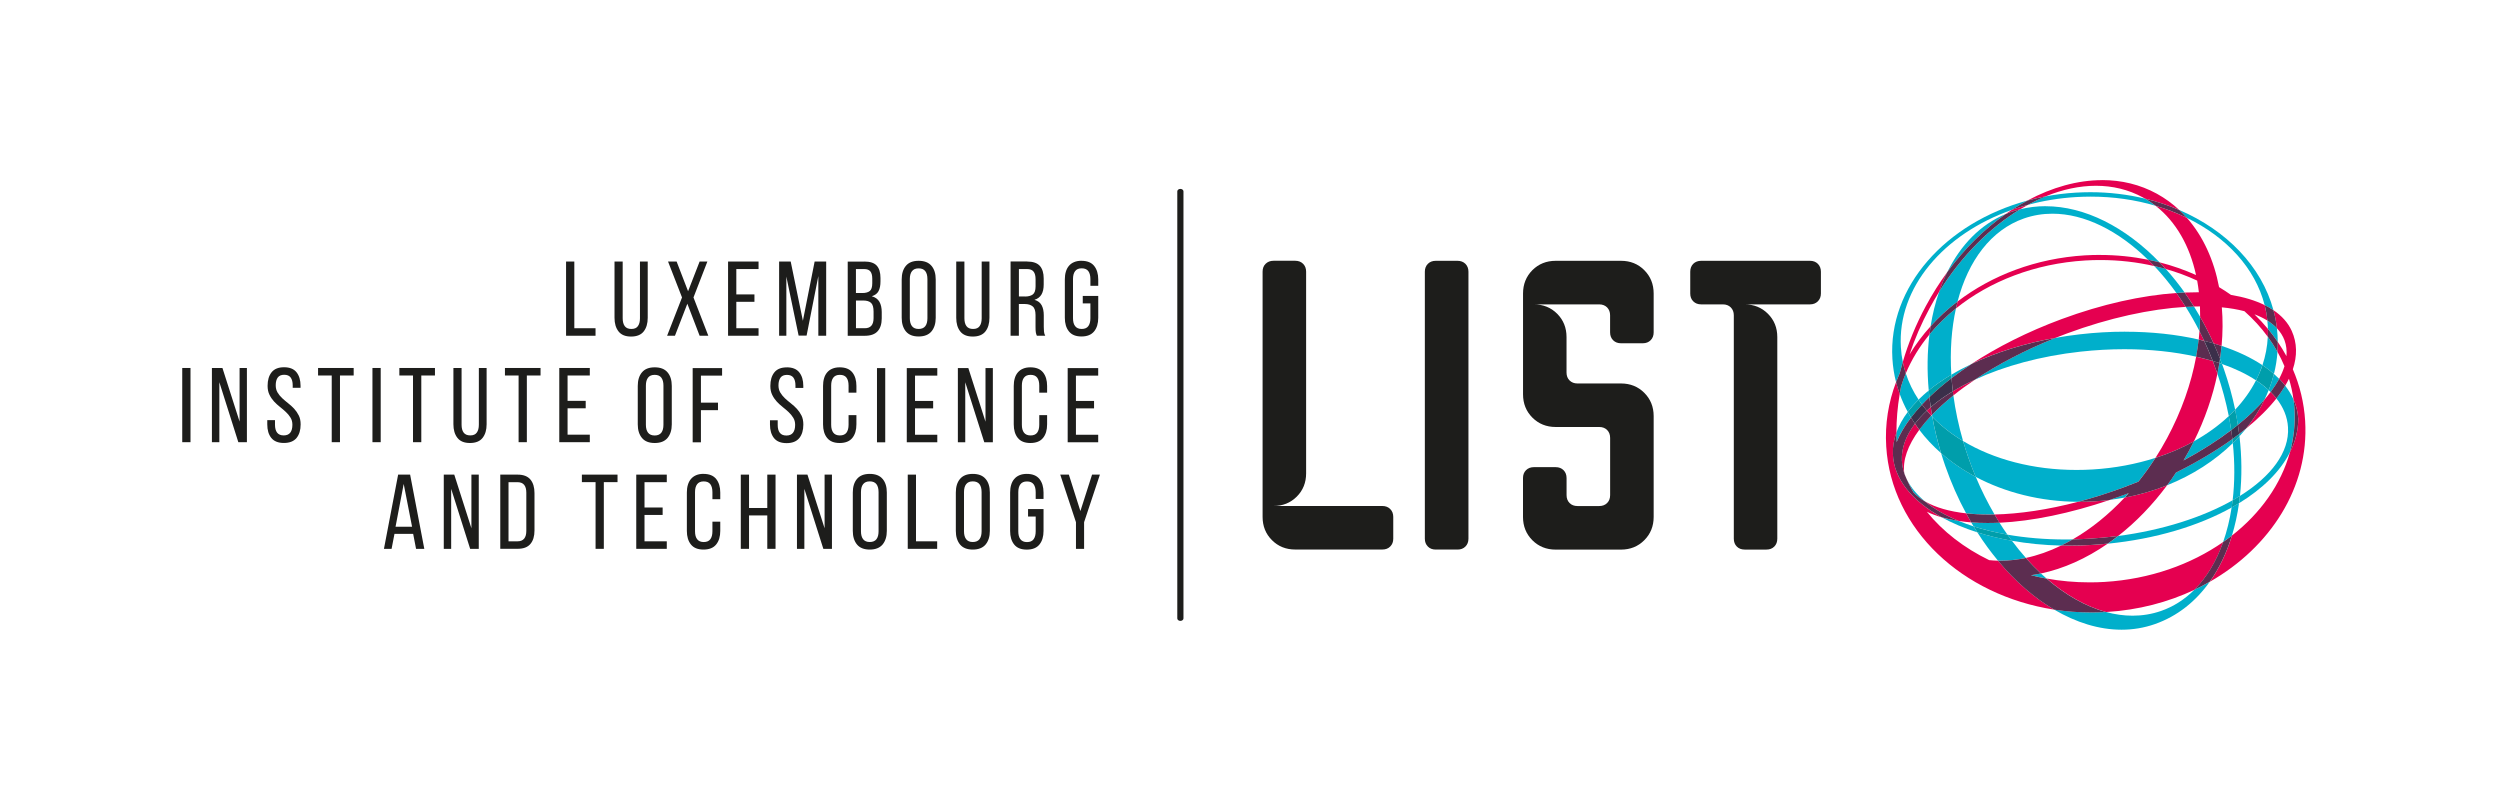<?xml version="1.0" encoding="UTF-8"?>
<svg xmlns="http://www.w3.org/2000/svg" id="uuid-8b5e1185-d0cc-484c-be77-3bd5ef41af3c" data-name="Layer 1" viewBox="0 0 615.12 198.43">
  <path d="M543.7,143.15c-1.23.7-2.49,1.36-3.79,1.97-2.34,2.34-5.08,4.12-8.18,5.2-2.27.79-4.62,1.17-7.01,1.17-2.16,0-4.36-.31-6.56-.91-1.21.07-2.4.11-3.59.11-3.12,0-6.18-.24-9.15-.7,5.42,3.2,11.08,4.95,16.59,4.95,2.79,0,5.53-.45,8.19-1.38,5.52-1.93,10.05-5.56,13.5-10.41M502.17,141.1c-.82.17-1.63.31-2.45.43,1.26.32,2.54.59,3.84.83-.47-.41-.93-.83-1.4-1.26M486.52,130.99c1.59,2.49,3.29,4.81,5.08,6.96.21,0,.42,0,.63,0,2.04,0,4.13-.23,6.23-.68-1.18-1.33-2.32-2.73-3.43-4.22-3.01-.53-5.86-1.23-8.51-2.07M485.01,128.53c.19.33.39.66.58.98,2.56.82,5.35,1.51,8.32,2.02-.67-.95-1.32-1.92-1.95-2.93-1,.05-1.98.07-2.95.07-1.38,0-2.72-.05-4.01-.15M550.91,123.8c-.59.36-1.2.72-1.82,1.06-.46,3.01-1.16,5.86-2.09,8.5.74-.52,1.46-1.05,2.17-1.6.77-2.52,1.35-5.18,1.74-7.96M477.6,111.49c.32,1.07.67,2.13,1.04,3.2,1.44,4.11,3.16,8,5.12,11.61,1.76.19,3.63.29,5.61.29.45,0,.91,0,1.37-.02-1.69-2.89-3.24-5.98-4.61-9.24-3.13-1.66-6-3.63-8.53-5.85M551.01,107.35c-.52.57-1.07,1.14-1.63,1.69.51,4.91.48,9.64-.04,14.05.62-.35,1.22-.71,1.8-1.07.5-4.65.47-9.59-.12-14.67M480.63,97.29c-1.97,1.58-3.74,3.19-5.27,4.79.03.16.05.31.08.47,2.16,2.25,4.71,4.25,7.57,5.97-1.1-3.79-1.89-7.55-2.39-11.23M546.07,89.34c-.14.87-.3,1.74-.48,2.61,1.19,3.5,2.12,6.99,2.8,10.43.54-.51,1.06-1.03,1.57-1.57-.69-3.32-1.62-6.68-2.79-10.04-.14-.41-.29-.81-.44-1.21-.22-.08-.43-.15-.65-.22M481.26,75.88c-2.43,1.95-4.62,4.1-6.52,6.41-.54,4.36-.61,8.99-.18,13.78,1.65-1.36,3.51-2.65,5.56-3.87-.36-5.82.04-11.34,1.14-16.31M539.82,75.42c-.66.02-1.34.05-2.03.09,1.2,1.9,2.33,3.89,3.39,5.97.09-1.19.14-2.37.15-3.54-.49-.86-1-1.7-1.51-2.53M530.06,65.46c1.9,2.01,3.72,4.23,5.44,6.63.68-.05,1.36-.09,2.02-.12-1.46-2.06-3.01-3.99-4.62-5.78-.94-.27-1.89-.51-2.85-.73M493.52,52.65c-6.23,2.58-11.1,7.63-14.38,14.28,4.24-5.78,9.16-10.6,14.38-14.28M503.33,50.73c-2.11,0-4.2.25-6.26.75-7.4,4.49-14.42,11.44-19.95,20.3-.92,2.66-1.62,5.5-2.1,8.48,1.99-2.2,4.22-4.24,6.64-6.09,2.62-10.04,8.24-17.59,16.33-20.42,2.27-.79,4.62-1.17,7-1.17,7.89,0,16.2,4.15,23.52,11.32.96.2,1.91.41,2.86.66-8.42-8.72-18.44-13.82-28.05-13.82" fill="#00afcb"></path>
  <path d="M523.76,121.32c-.31.11-.61.24-.93.35-1.26.47-2.51.91-3.76,1.33,1.24-.15,2.46-.35,3.66-.57.34-.37.68-.74,1.02-1.11M483.01,108.52c.4,1.39.85,2.79,1.34,4.18.55,1.58,1.15,3.13,1.78,4.64,7.23,3.84,15.9,6.07,25.18,6.13,3.67-.96,7.43-2.15,11.23-3.56,1.22-.45,2.41-.93,3.6-1.4,1.47-1.84,2.88-3.79,4.2-5.85-4.77,1.53-9.96,2.52-15.42,2.85-1.35.08-2.69.12-4.01.12-10.62,0-20.36-2.59-27.89-7.11M549.27,108.02c-4.05,2.92-8.74,5.7-13.88,8.25-.71,1.07-1.43,2.12-2.18,3.13,6.28-2.51,11.78-6.07,16.17-10.37-.03-.34-.07-.67-.11-1.01M552.66,105.43c-.56.45-1.13.9-1.72,1.35.02.19.05.38.07.57.57-.63,1.12-1.27,1.65-1.92M548.38,102.38c-2.47,2.33-5.36,4.41-8.57,6.2-.37.76-.76,1.51-1.17,2.26-.45.83-.91,1.65-1.39,2.45,4.38-2.35,8.32-4.87,11.73-7.46-.17-1.15-.37-2.3-.6-3.46M475.17,102.26c-1.11,1.17-2.09,2.33-2.94,3.49,1.56,2.06,3.35,3.98,5.36,5.74-.91-3-1.63-5.99-2.16-8.95-.09-.09-.18-.19-.26-.28M555.09,93.58c-1.32,2.58-3.05,5.01-5.15,7.24.26,1.25.49,2.5.68,3.74,2.56-2.07,4.77-4.18,6.57-6.26.36-.76.7-1.52,1.01-2.3-.92-.85-1.96-1.66-3.11-2.42M468.92,91.85c-.45,1.06-.84,2.15-1.17,3.24-.12.61-.23,1.21-.34,1.82.55,1.53,1.22,3.01,1.99,4.44.77-1.03,1.66-2.04,2.65-3.03-1.34-2.02-2.4-4.18-3.14-6.47M557.99,82.87c-.12,2.41-.57,4.74-1.32,6.98,1.02.68,1.97,1.4,2.83,2.15.45-1.77.74-3.58.87-5.42-.71-1.28-1.51-2.51-2.38-3.71M557.88,78.87c.04.37.07.74.09,1.11.02.31.03.62.04.92.86,1.04,1.68,2.12,2.43,3.23,0-.54-.02-1.09-.06-1.63-.04-.58-.09-1.16-.15-1.73-.66-.7-1.45-1.34-2.35-1.9M536.21,51.67c.66.61,1.28,1.26,1.88,1.94,9.73,4.74,16.8,12.36,19.12,21.46.78.38,1.5.8,2.17,1.25-2.91-10.79-11.56-19.66-23.16-24.65M498.86,49.34c-20.15,5.47-34.31,21.24-33.24,38.92.12,1.97.42,3.9.9,5.76.29-.76.6-1.51.93-2.26.22-.9.47-1.8.73-2.71-.24-1.17-.4-2.37-.47-3.59-.89-14.67,10.51-27.92,27.31-33.83,1.27-.83,2.55-1.6,3.85-2.29M514.33,47.29c-1.2,0-2.41.04-3.62.11-2.51.15-4.97.46-7.36.91-1.48.6-2.95,1.31-4.42,2.11,3.75-1.02,7.72-1.68,11.84-1.93,1.23-.07,2.45-.11,3.65-.11,5.63,0,11.01.79,15.95,2.25-.82-.64-1.69-1.23-2.6-1.76-4.26-1.03-8.78-1.58-13.45-1.58" fill="#00afcb"></path>
  <path d="M550.94,106.78c-.55.42-1.1.83-1.67,1.24.04.34.08.68.11,1.01.56-.55,1.11-1.11,1.63-1.69-.02-.19-.04-.38-.07-.57M475.44,102.54c.53,2.96,1.25,5.95,2.16,8.95,2.53,2.22,5.4,4.19,8.53,5.85-.63-1.51-1.23-3.06-1.78-4.64-.49-1.39-.93-2.79-1.34-4.18-2.87-1.72-5.42-3.73-7.57-5.97M549.95,100.81c-.5.53-1.02,1.06-1.57,1.57.23,1.16.43,2.31.6,3.46.56-.43,1.12-.86,1.65-1.29-.19-1.24-.42-2.48-.68-3.74" fill="#009eab"></path>
  <path d="M559.5,92c-.34,1.36-.77,2.69-1.29,4,.16.15.32.3.48.46.82-1.09,1.52-2.18,2.09-3.25-.4-.41-.83-.81-1.28-1.21M546.61,85.1c-.1,1.05-.22,2.11-.38,3.17.17.43.33.86.49,1.29,3.19,1.11,6.01,2.46,8.37,4.02.62-1.21,1.14-2.46,1.57-3.73-2.82-1.88-6.21-3.47-10.06-4.75M522.87,81.61c-3.63,0-7.36.21-11.16.65-2,.23-3.97.52-5.9.86-7.51,2.98-14.25,6.52-19.88,10.29,7.2-3.33,16.12-5.8,25.99-6.89,3.67-.4,7.27-.6,10.77-.6,6.36,0,12.35.64,17.67,1.84.26-1.42.47-2.83.63-4.22-5.49-1.25-11.62-1.92-18.12-1.92" fill="#00afcb"></path>
  <path d="M546.23,88.27c-.05.36-.11.71-.16,1.07.22.07.44.15.65.22-.16-.43-.32-.86-.49-1.29" fill="#009eab"></path>
  <path d="M556.67,89.85c-.43,1.28-.96,2.52-1.57,3.73,1.15.76,2.19,1.56,3.11,2.42.52-1.31.95-2.64,1.29-4-.86-.75-1.81-1.47-2.83-2.15" fill="#009eab"></path>
  <path d="M469.4,101.36c-1.24,1.65-2.18,3.35-2.81,5.08,0,.8.02,1.58.06,2.36.79-1.97,1.99-4,3.54-6.04-.28-.46-.54-.92-.8-1.4M474.56,96.07c-.9.74-1.74,1.49-2.51,2.26.28.42.56.83.86,1.23.58-.61,1.18-1.23,1.82-1.84-.06-.55-.12-1.1-.17-1.65M485.14,89.53c-1.77.84-3.45,1.73-5.01,2.67.02.28.04.56.06.85,1.55-1.19,3.21-2.37,4.96-3.52" fill="#00afcb"></path>
  <path d="M480.12,92.19c-2.04,1.22-3.9,2.52-5.56,3.87.05.55.1,1.1.17,1.65,1.63-1.57,3.45-3.13,5.45-4.67-.02-.29-.04-.57-.06-.85" fill="#009eab"></path>
  <path d="M472.05,98.33c-.99.99-1.88,2-2.65,3.03.26.47.52.94.8,1.4.81-1.06,1.71-2.13,2.71-3.19-.3-.4-.59-.81-.86-1.23" fill="#009eab"></path>
  <path d="M549.34,123.09c-7.39,4.18-17.23,7.35-28.17,8.79-.85.66-1.71,1.3-2.58,1.9,11.82-1.18,22.4-4.38,30.51-8.91.09-.59.17-1.18.24-1.78M562.27,94.9c-.62,1.04-1.35,2.08-2.17,3.13,1.71,2.15,2.71,4.54,2.86,7.11.37,6.16-4.17,12.1-11.83,16.88-.06.6-.14,1.2-.22,1.79,5.78-3.54,10.12-7.79,12.5-12.48.95-3.43,1.35-7.01,1.13-10.67-.05-.8-.13-1.6-.24-2.39-.52-1.17-1.21-2.3-2.04-3.37" fill="#00afcb"></path>
  <path d="M551.13,122.02c-.58.36-1.18.72-1.8,1.07-.07.6-.15,1.19-.24,1.78.62-.35,1.23-.7,1.82-1.06.08-.59.16-1.19.22-1.79" fill="#009eab"></path>
  <path d="M493.92,131.54c.36.52.73,1.02,1.1,1.52,3.8.67,7.86,1.08,12.11,1.18.96-.47,1.91-.98,2.87-1.52-.58.01-1.15.02-1.72.02-5.11,0-9.94-.42-14.36-1.19M477.72,127.27c2.59,1.43,5.55,2.68,8.79,3.72-.31-.48-.62-.98-.92-1.48-1.27-.41-2.48-.85-3.64-1.32-1.49-.23-2.91-.53-4.24-.92M469.17,117.97c.49,1.08,1.03,2.14,1.63,3.17.77.84,1.72,1.58,2.83,2.22-1.98-1.64-3.49-3.45-4.46-5.4" fill="#00afcb"></path>
  <path d="M485.6,129.51c.3.5.61.99.92,1.48,2.65.84,5.5,1.54,8.51,2.07-.37-.5-.74-1.01-1.1-1.52-2.97-.52-5.76-1.2-8.32-2.02" fill="#009eab"></path>
  <path d="M518.59,133.77c-1.3.13-2.62.24-3.94.32-1.85.11-3.68.17-5.48.17-.68,0-1.36,0-2.04-.02-2.88,1.4-5.8,2.43-8.68,3.04,1.21,1.36,2.45,2.64,3.72,3.82,5.53-1.16,11.13-3.66,16.41-7.32M547.01,133.36c-7.93,5.53-18.02,9.14-29.15,9.82-1.25.08-2.48.11-3.71.11-3.63,0-7.17-.32-10.57-.94,4.65,4.04,9.63,6.87,14.6,8.23.04,0,.09,0,.13,0,7.82-.47,15.14-2.4,21.62-5.46,3.05-3.05,5.43-7.06,7.09-11.75M466.52,94.02c-1.88,4.98-2.76,10.31-2.42,15.81,1.24,20.47,18.76,36.67,41.33,40.17-4.91-2.9-9.62-6.99-13.82-12.04-.73-.02-1.46-.06-2.18-.14-6.15-2.98-11.4-7.04-15.33-11.9,1.12.53,2.34.99,3.64,1.36-7.28-4.02-11.74-9.45-11.99-15.48-.07-1.8.23-3.59.86-5.36,0-3.07.26-6.26.81-9.52-.34-.95-.64-1.92-.89-2.9M541.18,81.48c-.05.68-.12,1.37-.19,2.05.46.1.9.21,1.35.32-.37-.8-.76-1.6-1.16-2.38M559.38,76.32c.39,1.45.68,2.94.86,4.46.82.88,1.45,1.86,1.86,2.95.45,1.23.6,2.54.48,3.9-.65-1.2-1.36-2.36-2.13-3.49,0,.81-.02,1.63-.08,2.43.64,1.15,1.22,2.33,1.72,3.54-.31,1.01-.75,2.04-1.31,3.08.54.55,1.04,1.12,1.49,1.7.34-.57.65-1.13.92-1.7.5,1.65.88,3.34,1.12,5.07.67,1.51,1.07,3.1,1.17,4.76,0,2.87-.72,5.65-2.06,8.3-2.18,7.86-7.22,14.95-14.24,20.44-1.3,4.26-3.14,8.1-5.47,11.39,14.95-8.52,24.46-23.33,23.47-39.57-.27-4.47-1.32-8.74-3.03-12.72,1.09-3.26,1.08-6.46-.28-9.46-.91-2-2.44-3.7-4.49-5.08M535.5,72.09c-8.5.6-18.22,2.71-28.29,6.44-8.32,3.08-15.81,6.88-22.08,10.99,5.93-2.81,12.95-5.04,20.67-6.41.89-.36,1.8-.7,2.71-1.04,10.46-3.88,20.62-6.05,29.27-6.57-.74-1.18-1.51-2.32-2.29-3.42M479.13,66.94c-1.92,2.61-3.69,5.41-5.3,8.4-2.43,4.51-4.31,9.12-5.65,13.72.19.95.44,1.89.74,2.8,1.42-3.4,3.39-6.61,5.82-9.56.08-.68.18-1.36.29-2.03-1.97,2.17-3.71,4.5-5.19,6.95,1.26-3.8,2.9-7.62,4.93-11.37.75-1.4,1.54-2.75,2.36-4.07.58-1.69,1.26-3.31,2.01-4.84M516.7,62.72c-1.23,0-2.47.04-3.72.11-12.04.73-22.9,4.92-31.31,11.34-.15.56-.29,1.14-.41,1.72,8.27-6.65,19.38-11.05,31.8-11.8,1.25-.08,2.5-.11,3.74-.11,4.6,0,9.05.52,13.27,1.49-.51-.54-1.02-1.06-1.53-1.56-3.8-.77-7.76-1.18-11.82-1.18M530.38,50.63c5.05,3.94,8.4,9.92,9.95,17.04-2.84-1.27-5.83-2.32-8.95-3.12.51.53,1.02,1.08,1.53,1.64,2.69.77,5.26,1.72,7.7,2.85.17.94.31,1.9.42,2.88-.19,0-.38,0-.58,0-.96,0-1.93.02-2.93.06.79,1.11,1.56,2.26,2.3,3.44.5-.01.99-.02,1.48-.03.03.84.05,1.7.04,2.56,1.19,2.09,2.3,4.27,3.32,6.54.66.19,1.32.4,1.96.61.3-3.25.32-6.43.06-9.48,2.01.19,3.87.51,5.56.95,2.17,1.93,4.11,4.04,5.76,6.31.03-.65.04-1.3.02-1.96-1.03-1.24-2.14-2.44-3.31-3.58,1.18.44,2.24.95,3.18,1.54-.13-1.29-.36-2.56-.68-3.81-2.32-1.15-5.12-1.99-8.28-2.51-.95-.67-1.93-1.31-2.93-1.91-1.26-6.64-3.92-12.51-7.9-17.03-2.42-1.18-5-2.18-7.71-2.98M498.93,50.42c-1.33.36-2.64.77-3.91,1.21-.5.33-1,.67-1.5,1.02.42-.17.84-.34,1.28-.49.76-.26,1.52-.49,2.29-.68.61-.37,1.23-.73,1.85-1.06M517.25,44.32c-6.03,0-12.33,1.75-18.39,5.01,1.46-.4,2.96-.74,4.48-1.03,4.16-1.69,8.34-2.59,12.36-2.59,4.09,0,8.02.93,11.58,2.88.16.09.32.18.48.27,2.95.71,5.77,1.65,8.44,2.8-1.65-1.54-3.48-2.88-5.5-3.99-4.16-2.28-8.73-3.36-13.47-3.36" fill="#e50050"></path>
  <path d="M498.45,137.28c-2.1.45-4.19.68-6.23.68-.21,0-.42,0-.63,0,4.21,5.06,8.92,9.14,13.82,12.04,2.97.46,6.03.7,9.15.7,1.19,0,2.39-.03,3.59-.11-4.97-1.36-9.94-4.19-14.6-8.23-1.3-.23-2.58-.51-3.84-.83.81-.11,1.63-.25,2.45-.43-1.27-1.19-2.51-2.46-3.72-3.82M549.17,131.76c-.7.55-1.43,1.08-2.17,1.6-1.66,4.7-4.04,8.7-7.09,11.75,1.3-.61,2.56-1.27,3.79-1.97,2.34-3.29,4.17-7.13,5.47-11.39M541.33,77.95c-.01,1.16-.06,2.34-.15,3.54.4.78.78,1.57,1.16,2.38.79.2,1.56.41,2.32.63-1.02-2.27-2.13-4.45-3.32-6.54M481.67,74.17c-2.43,1.85-4.65,3.89-6.64,6.09-.11.67-.2,1.35-.29,2.03,1.9-2.31,4.09-4.45,6.52-6.41.13-.58.27-1.15.41-1.72M537.52,71.98c-.67.03-1.34.07-2.02.12.79,1.1,1.55,2.24,2.29,3.42.68-.04,1.36-.07,2.03-.09-.74-1.18-1.51-2.33-2.3-3.44M528.52,63.9c.52.51,1.03,1.03,1.53,1.56.96.22,1.91.47,2.85.73-.5-.56-1.01-1.11-1.53-1.64-.94-.24-1.89-.46-2.86-.66M497.08,51.48c-.77.19-1.53.42-2.29.68-.43.15-.86.31-1.28.49-5.22,3.68-10.14,8.5-14.38,14.28-.76,1.53-1.43,3.15-2.01,4.84,5.53-8.85,12.55-15.81,19.95-20.3" fill="#5c2d50"></path>
  <path d="M468.18,89.05c-.26.9-.51,1.81-.73,2.71-.33.74-.64,1.5-.93,2.26.25.98.55,1.95.89,2.9.1-.6.21-1.21.34-1.82.33-1.1.73-2.18,1.17-3.24-.3-.91-.54-1.85-.74-2.8M558.01,80.91c.02.66,0,1.31-.02,1.96.87,1.19,1.67,2.43,2.38,3.71.06-.8.08-1.62.08-2.43-.76-1.11-1.57-2.19-2.43-3.23M557.21,75.07c.32,1.24.54,2.51.68,3.81.9.57,1.69,1.2,2.35,1.9-.18-1.52-.47-3.01-.86-4.46-.67-.45-1.39-.87-2.17-1.25M527.78,48.87c.91.53,1.78,1.12,2.6,1.76,2.71.8,5.3,1.8,7.71,2.98-.6-.68-1.22-1.32-1.88-1.94-2.67-1.15-5.49-2.09-8.44-2.8M503.34,48.31c-1.52.29-3.02.63-4.48,1.03-1.29.7-2.58,1.46-3.85,2.29,1.27-.45,2.58-.85,3.91-1.21,1.46-.8,2.94-1.5,4.42-2.11" fill="#5c2d50"></path>
  <path d="M473.63,123.37c2.22,1.84,5.04,3.46,8.34,4.82.98.15,2,.26,3.05.35-.43-.73-.85-1.47-1.25-2.23-4.1-.45-7.55-1.44-10.13-2.94M519.08,123.01c-1.24.15-2.5.27-3.78.35-1.22.07-2.43.11-3.63.11-.12,0-.24,0-.36,0-7.42,1.95-14.44,2.98-20.57,3.12.4.69.81,1.36,1.23,2.03,8.07-.38,17.38-2.31,27.11-5.6M533.21,119.4c-3.29,1.32-6.8,2.34-10.46,3.04-3.97,4.24-8.3,7.7-12.75,10.27,1.39-.03,2.8-.08,4.23-.17,2.35-.14,4.67-.37,6.94-.67,4.35-3.39,8.43-7.59,12.04-12.47M558.68,96.45c-.46.61-.95,1.22-1.48,1.84-1.21,2.51-2.74,4.9-4.54,7.14,2.97-2.42,5.48-4.9,7.45-7.4-.43-.54-.9-1.07-1.42-1.58M540.36,87.76c-1.22,6.61-3.6,13.45-7.18,20.09-.9,1.66-1.84,3.26-2.83,4.81,3.39-1.09,6.56-2.46,9.46-4.07,2.72-5.5,4.64-11.12,5.78-16.63-.07-.19-.13-.38-.2-.57-.3-.86-.61-1.71-.94-2.55-1.31-.39-2.68-.75-4.09-1.07" fill="#e50050"></path>
  <path d="M483.76,126.3c.41.76.83,1.5,1.25,2.23,1.29.1,2.63.15,4.01.15.96,0,1.94-.02,2.95-.07-.42-.66-.83-1.34-1.23-2.03-.46.01-.92.02-1.37.02-1.98,0-3.85-.1-5.61-.29M544.45,88.82c.32.84.64,1.69.94,2.55.07.19.13.38.2.57.18-.87.34-1.74.48-2.61-.53-.18-1.07-.35-1.62-.51" fill="#5c2d50"></path>
  <path d="M548.98,105.84c-3.4,2.58-7.35,5.1-11.73,7.46.48-.8.94-1.62,1.39-2.45.41-.75.8-1.51,1.17-2.26-2.9,1.61-6.07,2.98-9.46,4.07-1.32,2.06-2.73,4.01-4.2,5.85-1.18.48-2.38.95-3.6,1.4-3.8,1.41-7.57,2.59-11.23,3.56.12,0,.24,0,.36,0,1.2,0,2.41-.04,3.63-.11,1.27-.08,2.53-.19,3.78-.35,1.25-.42,2.5-.87,3.76-1.33.31-.11.62-.24.93-.35-.34.38-.68.75-1.02,1.11,3.67-.69,7.17-1.72,10.46-3.04.75-1.01,1.48-2.06,2.18-3.13,5.14-2.55,9.83-5.33,13.88-8.25-.08-.72-.18-1.45-.29-2.18M557.2,98.29c-1.8,2.08-4.01,4.19-6.57,6.26.12.74.22,1.49.31,2.23.59-.45,1.16-.9,1.72-1.35,1.81-2.24,3.33-4.63,4.54-7.14" fill="#5c2d50"></path>
  <path d="M550.63,104.55c-.53.43-1.09.86-1.65,1.29.11.73.2,1.46.29,2.18.57-.41,1.13-.82,1.67-1.24-.09-.74-.2-1.48-.31-2.23" fill="#3b2f4a"></path>
  <path d="M471.16,104.25c-2.2,2.91-3.35,5.97-3.22,9.05.07,1.62.48,3.19,1.22,4.67-.21-.47-.41-.94-.6-1.42-.49-3.26.85-6.97,3.67-10.8-.37-.49-.73-.99-1.07-1.5M475.05,100.18c-.33.29-.65.57-.96.86.35.41.71.82,1.09,1.22.06-.06.12-.13.18-.19-.11-.63-.21-1.27-.3-1.9M485.93,93.41c-1.94.9-3.76,1.86-5.44,2.87.04.34.08.67.13,1.01,1.63-1.31,3.41-2.61,5.31-3.88" fill="#e50050"></path>
  <path d="M480.5,96.28c-2.03,1.23-3.86,2.54-5.44,3.9.09.63.19,1.26.3,1.9,1.53-1.6,3.3-3.2,5.27-4.79-.05-.34-.09-.67-.13-1.01" fill="#5c2d50"></path>
  <path d="M474.09,101.04c-1.12,1.04-2.09,2.12-2.92,3.21.34.51.7,1.01,1.07,1.5.85-1.15,1.83-2.32,2.94-3.49-.37-.4-.74-.81-1.09-1.22" fill="#5c2d50"></path>
  <path d="M470.2,102.75c-1.56,2.05-2.75,4.07-3.54,6.04-.04-.78-.06-1.57-.06-2.36-.64,1.77-.93,3.56-.86,5.36.25,6.03,4.71,11.46,11.99,15.48,1.33.38,2.74.69,4.24.92-3.3-1.36-6.11-2.98-8.34-4.82-1.11-.65-2.06-1.39-2.83-2.22-.6-1.03-1.15-2.09-1.63-3.17-.74-1.48-1.15-3.05-1.22-4.67-.13-3.08,1.02-6.14,3.22-9.05-.33-.49-.66-.99-.96-1.5M474.73,97.71c-.64.61-1.24,1.23-1.82,1.84.37.51.76,1,1.17,1.49.31-.29.63-.58.96-.86-.12-.83-.23-1.65-.32-2.46M505.81,83.12c-7.72,1.37-14.74,3.6-20.67,6.41-1.75,1.15-3.41,2.33-4.96,3.52.08,1.07.19,2.15.32,3.23,1.67-1.01,3.49-1.97,5.44-2.87,5.63-3.76,12.37-7.3,19.88-10.29" fill="#5c2d50"></path>
  <path d="M480.18,93.04c-2,1.54-3.82,3.1-5.45,4.67.09.82.2,1.64.32,2.46,1.59-1.36,3.41-2.67,5.44-3.9-.13-1.09-.24-2.17-.32-3.23" fill="#3b2f4a"></path>
  <path d="M472.91,99.56c-1,1.07-1.9,2.13-2.71,3.19.31.51.63,1.01.96,1.5.83-1.1,1.81-2.17,2.92-3.21-.41-.49-.8-.98-1.17-1.49" fill="#3b2f4a"></path>
  <path d="M544.65,84.49c.55,1.24,1.08,2.5,1.58,3.78.15-1.06.28-2.12.38-3.17-.64-.21-1.29-.41-1.96-.61M540.98,83.54c-.16,1.39-.37,2.8-.63,4.22,1.41.32,2.78.67,4.09,1.07-.66-1.7-1.36-3.36-2.11-4.96-.45-.11-.9-.22-1.35-.32" fill="#5c2d50"></path>
  <path d="M542.34,83.86c.75,1.61,1.46,3.27,2.11,4.96.55.16,1.09.34,1.62.51.06-.36.11-.71.16-1.07-.5-1.29-1.02-2.55-1.58-3.78-.76-.22-1.53-.43-2.32-.63" fill="#3b2f4a"></path>
  <path d="M521.17,131.87c-2.27.3-4.59.52-6.94.67-1.43.09-2.84.14-4.23.17-.95.55-1.91,1.06-2.87,1.52.67.02,1.35.02,2.04.02,1.8,0,3.62-.05,5.48-.17,1.33-.08,2.64-.19,3.94-.32.87-.6,1.73-1.24,2.58-1.9M564.31,98.27c.11.79.19,1.58.24,2.39.22,3.66-.18,7.24-1.13,10.67,1.34-2.65,2.06-5.43,2.06-8.3-.1-1.66-.5-3.25-1.17-4.76M560.78,93.2c-.57,1.07-1.27,2.15-2.09,3.25.52.51.99,1.04,1.42,1.58.82-1.04,1.54-2.08,2.17-3.13-.45-.58-.95-1.15-1.49-1.7" fill="#5c2d50"></path>
  <path d="M310.66,66.84c0-.8.24-1.44.74-1.93.5-.49,1.14-.75,1.94-.75h5.35c.8,0,1.44.25,1.94.75.49.5.74,1.14.74,1.93v49.63c0,2.28-.77,4.19-2.3,5.72-1.54,1.54-3.46,2.31-5.73,2.31h26.79c.79,0,1.44.25,1.93.75.5.49.75,1.14.75,1.93v5.36c0,.8-.25,1.44-.75,1.93-.49.5-1.14.74-1.93.74h-21.44c-2.28,0-4.19-.76-5.73-2.31-1.54-1.54-2.3-3.44-2.3-5.73v-60.34Z" fill="#1d1d1b"></path>
  <path d="M353.26,135.22c-.8,0-1.44-.24-1.93-.74-.5-.5-.75-1.14-.75-1.93v-65.7c0-.79.25-1.44.75-1.94.49-.49,1.14-.74,1.93-.74h5.36c.79,0,1.43.25,1.94.74.49.5.75,1.14.75,1.94v65.7c0,.8-.26,1.44-.75,1.93-.5.5-1.14.74-1.94.74h-5.36Z" fill="#1d1d1b"></path>
  <path d="M398.84,64.17c2.28,0,4.2.76,5.73,2.3,1.54,1.55,2.31,3.45,2.31,5.74v9.57c0,.79-.25,1.43-.74,1.93-.5.5-1.14.75-1.94.75h-5.36c-.8,0-1.44-.25-1.94-.75-.49-.5-.74-1.14-.74-1.93v-4.21c0-.79-.25-1.43-.74-1.94-.5-.49-1.15-.74-1.94-.74h-16.07c2.28,0,4.19.77,5.73,2.31,1.53,1.54,2.3,3.45,2.3,5.73v8.74c0,.79.25,1.44.74,1.93.5.5,1.15.75,1.94.75h10.72c2.28,0,4.2.77,5.73,2.3,1.54,1.54,2.31,3.45,2.31,5.73v24.81c0,2.28-.77,4.19-2.31,5.73-1.53,1.54-3.45,2.31-5.73,2.31h-16.08c-2.28,0-4.19-.77-5.73-2.31-1.53-1.54-2.3-3.45-2.3-5.73v-9.57c0-.79.24-1.43.74-1.93.5-.5,1.15-.75,1.94-.75h5.36c.79,0,1.44.25,1.94.75.49.5.74,1.14.74,1.93v4.21c0,.8.25,1.44.74,1.94.5.5,1.15.74,1.94.74h5.36c.79,0,1.43-.24,1.94-.74.49-.5.74-1.14.74-1.94v-14.09c0-.8-.25-1.44-.74-1.94-.5-.5-1.15-.74-1.94-.74h-10.72c-2.28,0-4.19-.77-5.73-2.31-1.53-1.54-2.3-3.44-2.3-5.73v-24.81c0-2.28.77-4.19,2.3-5.74,1.54-1.53,3.45-2.3,5.73-2.3h16.08Z" fill="#1d1d1b"></path>
  <path d="M429.27,135.22c-.79,0-1.43-.24-1.93-.74-.49-.49-.74-1.14-.74-1.94v-54.97c0-.79-.25-1.44-.75-1.94-.5-.49-1.14-.74-1.94-.74h-5.35c-.79,0-1.44-.25-1.94-.75-.5-.5-.74-1.14-.74-1.93v-5.36c0-.79.25-1.44.74-1.94.5-.49,1.15-.74,1.94-.74h26.78c.79,0,1.43.24,1.94.74.49.5.75,1.15.75,1.94v5.36c0,.79-.26,1.43-.75,1.93-.51.5-1.15.75-1.94.75h-16.08c2.28,0,4.19.77,5.73,2.31,1.54,1.54,2.31,3.45,2.31,5.73v49.61c0,.8-.25,1.44-.74,1.94-.5.5-1.14.74-1.93.74h-5.36Z" fill="#1d1d1b"></path>
  <path d="M290.43,152.77c-.42,0-.76-.28-.76-.61V47.09c0-.34.34-.61.76-.61s.76.27.76.61v105.07c0,.33-.34.61-.76.61" fill="#1d1d1b"></path>
  <polygon points="139.28 82.61 139.28 64.35 141.31 64.35 141.31 80.76 146.53 80.76 146.53 82.61 139.28 82.61" fill="#1d1d1b"></polygon>
  <path d="M153.21,78.31c0,.83.17,1.48.51,1.94.34.46.88.69,1.63.69s1.27-.23,1.6-.69c.34-.46.51-1.11.51-1.94v-13.96h1.91v13.85c0,1.39-.33,2.51-.99,3.35-.66.84-1.7,1.26-3.11,1.26s-2.42-.42-3.08-1.26c-.66-.84-.99-1.96-.99-3.35v-13.85h2.01v13.96Z" fill="#1d1d1b"></path>
  <polygon points="169.12 74.73 166.07 82.61 164.14 82.61 167.81 73.19 164.37 64.35 166.48 64.35 169.3 71.66 172.14 64.35 174.05 64.35 170.63 73.19 174.28 82.61 172.14 82.61 169.12 74.73" fill="#1d1d1b"></polygon>
  <polygon points="185.63 72.44 185.63 74.26 181.17 74.26 181.17 80.76 186.64 80.76 186.64 82.61 179.14 82.61 179.14 64.35 186.64 64.35 186.64 66.2 181.17 66.2 181.17 72.44 185.63 72.44" fill="#1d1d1b"></polygon>
  <polygon points="198.46 82.58 196.5 82.58 193.48 68.06 193.48 82.61 191.7 82.61 191.7 64.35 194.55 64.35 197.55 78.93 200.44 64.35 203.28 64.35 203.28 82.61 201.35 82.61 201.35 67.93 198.46 82.58" fill="#1d1d1b"></polygon>
  <path d="M212.67,64.35c1.43,0,2.44.34,3.05,1.01.61.67.92,1.68.92,3.04v.86c0,.98-.16,1.76-.47,2.36-.31.6-.87,1.02-1.67,1.27.88.25,1.51.71,1.89,1.38.38.68.56,1.52.56,2.53v1.54c0,1.37-.34,2.43-1.02,3.17-.67.74-1.73,1.11-3.15,1.11h-4.2v-18.26h4.09ZM212.17,72.1c.82,0,1.43-.17,1.84-.5.41-.33.61-.97.61-1.93v-1.07c0-.82-.15-1.42-.46-1.81-.3-.39-.82-.59-1.55-.59h-2.01v5.89h1.56ZM212.78,80.76c1.44,0,2.16-.83,2.16-2.48v-1.62c0-1.03-.2-1.74-.61-2.13-.41-.39-1.06-.59-1.94-.59h-1.78v6.81h2.17Z" fill="#1d1d1b"></path>
  <path d="M221.86,68.76c0-1.41.34-2.53,1.03-3.35.69-.83,1.73-1.24,3.14-1.24s2.46.41,3.16,1.24c.7.82,1.04,1.94,1.04,3.35v9.44c0,1.39-.35,2.5-1.04,3.34-.7.83-1.75,1.25-3.16,1.25s-2.45-.42-3.14-1.25c-.68-.83-1.03-1.95-1.03-3.34v-9.44ZM223.86,78.31c0,.83.18,1.48.53,1.94.36.46.9.69,1.63.69s1.3-.23,1.65-.69c.35-.46.52-1.11.52-1.94v-9.65c0-.84-.17-1.48-.52-1.94-.35-.45-.89-.69-1.65-.69s-1.27.24-1.63.69c-.36.46-.53,1.11-.53,1.94v9.65Z" fill="#1d1d1b"></path>
  <path d="M237.29,78.31c0,.83.17,1.48.51,1.94.34.46.88.69,1.63.69s1.27-.23,1.6-.69c.34-.46.51-1.11.51-1.94v-13.96h1.91v13.85c0,1.39-.33,2.51-.99,3.35-.66.84-1.7,1.26-3.11,1.26s-2.42-.42-3.08-1.26c-.66-.84-.99-1.96-.99-3.35v-13.85h2.01v13.96Z" fill="#1d1d1b"></path>
  <path d="M252.73,64.35c1.44,0,2.48.36,3.12,1.07.63.71.95,1.75.95,3.1v1.49c0,1.01-.18,1.83-.55,2.46-.37.62-.94,1.06-1.72,1.3.83.24,1.42.69,1.77,1.34.35.65.52,1.48.52,2.47v2.84c0,.4.01.79.05,1.16.03.37.14.72.31,1.03h-2.06c-.12-.26-.21-.54-.26-.85-.05-.31-.07-.76-.07-1.37v-2.87c0-1.03-.23-1.74-.7-2.13-.46-.39-1.12-.59-1.97-.59h-1.43v7.8h-2.04v-18.26h4.07ZM252.21,72.96c.82,0,1.45-.17,1.91-.51.45-.34.68-1.01.68-1.99v-1.75c0-.84-.16-1.46-.49-1.88-.32-.42-.86-.63-1.63-.63h-1.98v6.75h1.51Z" fill="#1d1d1b"></path>
  <path d="M266.09,64.17c1.41,0,2.45.42,3.12,1.25.67.84,1.01,1.95,1.01,3.34v1.56h-1.93v-1.67c0-.83-.17-1.48-.51-1.94-.34-.46-.88-.69-1.63-.69s-1.27.23-1.62.69c-.35.46-.52,1.11-.52,1.94v9.65c0,.84.17,1.49.52,1.94.35.46.89.7,1.62.7s1.29-.23,1.63-.7c.34-.46.51-1.11.51-1.94v-3.65h-1.88v-1.83h3.81v5.37c0,1.39-.33,2.51-1.01,3.34-.67.83-1.71,1.26-3.12,1.26s-2.42-.42-3.09-1.26c-.67-.83-1-1.94-1-3.34v-9.44c0-.69.08-1.33.25-1.89.16-.56.42-1.05.76-1.45.34-.4.76-.71,1.28-.92.52-.22,1.12-.33,1.81-.33" fill="#1d1d1b"></path>
  <rect x="44.84" y="90.54" width="2.03" height="18.26" fill="#1d1d1b"></rect>
  <polygon points="53.97 108.8 52.14 108.8 52.14 90.54 54.73 90.54 58.95 103.74 58.95 90.54 60.75 90.54 60.75 108.8 58.64 108.8 53.97 94.04 53.97 108.8" fill="#1d1d1b"></polygon>
  <path d="M69.88,90.36c1.39,0,2.42.41,3.08,1.24.66.83.99,1.94.99,3.33v.49h-1.93v-.6c0-.84-.17-1.48-.5-1.93-.33-.45-.86-.68-1.59-.68s-1.26.23-1.59.68c-.33.45-.5,1.08-.5,1.91,0,.67.15,1.27.45,1.77.31.51.68.97,1.13,1.39.46.43.95.84,1.48,1.26.53.41,1.02.86,1.47,1.34.45.49.83,1.04,1.14,1.66.31.61.46,1.35.46,2.2,0,1.39-.33,2.5-1,3.33-.67.82-1.71,1.24-3.12,1.24s-2.44-.42-3.1-1.24c-.66-.82-.99-1.93-.99-3.33v-1.05h1.9v1.15c0,.84.18,1.48.52,1.93.35.45.89.68,1.62.68s1.27-.23,1.62-.68c.35-.45.52-1.1.52-1.93,0-.68-.15-1.27-.46-1.76-.3-.5-.68-.96-1.13-1.38-.45-.43-.94-.84-1.46-1.25-.52-.41-1.01-.86-1.46-1.34-.45-.49-.83-1.04-1.13-1.66-.31-.62-.46-1.35-.46-2.2,0-1.41.33-2.52.99-3.34.66-.82,1.68-1.23,3.05-1.23" fill="#1d1d1b"></path>
  <polygon points="81.62 108.8 81.62 92.39 78.26 92.39 78.26 90.54 87.02 90.54 87.02 92.39 83.65 92.39 83.65 108.8 81.62 108.8" fill="#1d1d1b"></polygon>
  <rect x="91.64" y="90.54" width="2.03" height="18.26" fill="#1d1d1b"></rect>
  <polygon points="101.62 108.8 101.62 92.39 98.26 92.39 98.26 90.54 107.02 90.54 107.02 92.39 103.66 92.39 103.66 108.8 101.62 108.8" fill="#1d1d1b"></polygon>
  <path d="M113.57,104.5c0,.84.17,1.49.51,1.94.34.46.88.69,1.63.69s1.27-.23,1.6-.69c.34-.46.51-1.11.51-1.94v-13.96h1.91v13.85c0,1.39-.33,2.51-.99,3.35-.66.84-1.7,1.26-3.11,1.26s-2.42-.42-3.08-1.26c-.66-.84-.99-1.96-.99-3.35v-13.85h2.01v13.96Z" fill="#1d1d1b"></path>
  <polygon points="127.6 108.8 127.6 92.39 124.24 92.39 124.24 90.54 133 90.54 133 92.39 129.63 92.39 129.63 108.8 127.6 108.8" fill="#1d1d1b"></polygon>
  <polygon points="144.11 98.63 144.11 100.46 139.65 100.46 139.65 106.95 145.12 106.95 145.12 108.8 137.61 108.8 137.61 90.54 145.12 90.54 145.12 92.39 139.65 92.39 139.65 98.63 144.11 98.63" fill="#1d1d1b"></polygon>
  <path d="M156.92,94.97c0-1.41.34-2.53,1.03-3.35.69-.83,1.73-1.24,3.14-1.24s2.46.41,3.16,1.24c.7.82,1.04,1.94,1.04,3.35v9.44c0,1.39-.35,2.5-1.04,3.34-.7.84-1.75,1.25-3.16,1.25s-2.46-.42-3.14-1.25c-.69-.83-1.03-1.94-1.03-3.34v-9.44ZM158.92,104.52c0,.84.18,1.48.53,1.94.36.46.9.69,1.63.69s1.29-.23,1.64-.69c.35-.46.52-1.11.52-1.94v-9.65c0-.84-.17-1.48-.52-1.95-.35-.46-.89-.69-1.64-.69s-1.27.23-1.63.69c-.35.46-.53,1.11-.53,1.95v9.65Z" fill="#1d1d1b"></path>
  <polygon points="176.66 99.07 176.66 100.92 172.46 100.92 172.46 108.83 170.43 108.83 170.43 90.57 177.67 90.57 177.67 92.42 172.46 92.42 172.46 99.07 176.66 99.07" fill="#1d1d1b"></polygon>
  <path d="M193.58,90.38c1.39,0,2.42.41,3.08,1.24.66.83.99,1.94.99,3.33v.5h-1.93v-.6c0-.84-.17-1.48-.5-1.93-.33-.45-.86-.68-1.59-.68s-1.26.23-1.59.68c-.33.45-.5,1.08-.5,1.9,0,.68.15,1.27.45,1.77.31.51.68.97,1.13,1.4.46.43.95.84,1.48,1.26.53.4,1.02.86,1.47,1.34.45.49.83,1.04,1.14,1.66.3.61.45,1.35.45,2.21,0,1.39-.33,2.5-1,3.33-.67.82-1.71,1.24-3.12,1.24s-2.44-.42-3.1-1.24c-.66-.83-.99-1.94-.99-3.33v-1.05h1.9v1.14c0,.84.17,1.48.52,1.93.35.46.89.68,1.62.68s1.27-.23,1.62-.68c.35-.45.53-1.1.53-1.93,0-.67-.15-1.27-.46-1.76-.31-.5-.68-.96-1.13-1.38-.45-.43-.94-.84-1.46-1.25-.52-.41-1.01-.86-1.46-1.34-.45-.49-.83-1.04-1.13-1.66-.31-.62-.46-1.35-.46-2.2,0-1.41.33-2.52.99-3.34.66-.82,1.68-1.23,3.05-1.23" fill="#1d1d1b"></path>
  <path d="M206.6,90.38c1.41,0,2.45.42,3.12,1.25.67.84,1,1.95,1,3.34v1.64h-1.93v-1.75c0-.83-.17-1.48-.51-1.94-.34-.46-.88-.69-1.63-.69s-1.27.23-1.62.69c-.35.46-.52,1.11-.52,1.94v9.65c0,.84.17,1.48.52,1.94.35.46.89.69,1.62.69s1.29-.23,1.63-.69c.34-.46.51-1.11.51-1.94v-2.37h1.93v2.27c0,1.39-.33,2.51-1,3.34-.67.83-1.71,1.25-3.12,1.25s-2.42-.42-3.09-1.25c-.67-.83-1-1.94-1-3.34v-9.44c0-.69.08-1.32.25-1.89.16-.57.42-1.05.76-1.45.34-.4.76-.71,1.28-.92.52-.22,1.12-.33,1.81-.33" fill="#1d1d1b"></path>
  <rect x="215.78" y="90.57" width="2.03" height="18.26" fill="#1d1d1b"></rect>
  <polygon points="229.6 98.65 229.6 100.48 225.14 100.48 225.14 106.97 230.62 106.97 230.62 108.82 223.11 108.82 223.11 90.57 230.62 90.57 230.62 92.42 225.14 92.42 225.14 98.65 229.6 98.65" fill="#1d1d1b"></polygon>
  <polygon points="237.5 108.82 235.68 108.82 235.68 90.57 238.26 90.57 242.48 103.76 242.48 90.57 244.29 90.57 244.29 108.82 242.18 108.82 237.5 94.06 237.5 108.82" fill="#1d1d1b"></polygon>
  <path d="M253.52,90.38c1.41,0,2.45.42,3.12,1.25.67.84,1,1.95,1,3.34v1.64h-1.93v-1.75c0-.83-.17-1.48-.51-1.94-.34-.46-.88-.69-1.63-.69s-1.27.23-1.62.69c-.35.46-.52,1.11-.52,1.94v9.65c0,.84.17,1.48.52,1.94.35.46.89.69,1.62.69s1.29-.23,1.63-.69c.34-.46.51-1.11.51-1.94v-2.37h1.93v2.27c0,1.39-.33,2.51-1,3.34-.67.83-1.71,1.25-3.12,1.25s-2.42-.42-3.09-1.25c-.67-.83-1-1.94-1-3.34v-9.44c0-.69.08-1.32.25-1.89.16-.57.42-1.05.76-1.45.34-.4.76-.71,1.28-.92.51-.22,1.12-.33,1.81-.33" fill="#1d1d1b"></path>
  <polygon points="269.19 98.65 269.19 100.48 264.73 100.48 264.73 106.97 270.21 106.97 270.21 108.82 262.7 108.82 262.7 90.57 270.21 90.57 270.21 92.42 264.73 92.42 264.73 98.65 269.19 98.65" fill="#1d1d1b"></polygon>
  <path d="M97.06,131.36l-.71,3.68h-1.88l3.49-18.26h2.95l3.49,18.26h-2.03l-.71-3.68h-4.61ZM97.32,129.61h4.07l-2.06-10.54-2.01,10.54Z" fill="#1d1d1b"></path>
  <polygon points="111.01 135.04 109.19 135.04 109.19 116.78 111.77 116.78 115.99 129.98 115.99 116.78 117.8 116.78 117.8 135.04 115.68 135.04 111.01 120.28 111.01 135.04" fill="#1d1d1b"></polygon>
  <path d="M127.37,116.78c1.42,0,2.47.41,3.14,1.21.67.81,1,1.92,1,3.33v9.21c0,1.4-.33,2.51-1,3.3-.67.81-1.72,1.2-3.14,1.2h-4.28v-18.26h4.28ZM127.34,133.19c.73,0,1.27-.22,1.63-.66.36-.44.53-1.08.53-1.92v-9.39c0-.83-.17-1.48-.53-1.92-.36-.44-.91-.66-1.66-.66h-2.19v14.55h2.22Z" fill="#1d1d1b"></path>
  <polygon points="146.54 135.04 146.54 118.63 143.17 118.63 143.17 116.78 151.94 116.78 151.94 118.63 148.57 118.63 148.57 135.04 146.54 135.04" fill="#1d1d1b"></polygon>
  <polygon points="163.04 124.87 163.04 126.7 158.58 126.7 158.58 133.19 164.06 133.19 164.06 135.04 156.55 135.04 156.55 116.78 164.06 116.78 164.06 118.64 158.58 118.64 158.58 124.87 163.04 124.87" fill="#1d1d1b"></polygon>
  <path d="M173.09,116.6c1.41,0,2.45.42,3.12,1.25.67.84,1.01,1.95,1.01,3.34v1.64h-1.93v-1.75c0-.83-.17-1.48-.51-1.94-.34-.46-.88-.69-1.63-.69s-1.27.23-1.62.69c-.35.46-.52,1.11-.52,1.94v9.65c0,.83.17,1.49.52,1.94.35.46.89.7,1.62.7s1.29-.23,1.63-.7c.34-.46.51-1.11.51-1.94v-2.37h1.93v2.27c0,1.39-.33,2.5-1.01,3.34-.67.83-1.71,1.25-3.12,1.25s-2.42-.42-3.09-1.25c-.67-.83-1-1.95-1-3.34v-9.44c0-.69.08-1.33.25-1.89.16-.56.42-1.05.76-1.45.34-.4.76-.71,1.28-.93.51-.22,1.12-.33,1.81-.33" fill="#1d1d1b"></path>
  <polygon points="184.3 126.82 184.3 135.04 182.27 135.04 182.27 116.78 184.3 116.78 184.3 124.99 188.79 124.99 188.79 116.78 190.82 116.78 190.82 135.04 188.79 135.04 188.79 126.82 184.3 126.82" fill="#1d1d1b"></polygon>
  <polygon points="197.91 135.04 196.09 135.04 196.09 116.78 198.67 116.78 202.89 129.98 202.89 116.78 204.7 116.78 204.7 135.04 202.58 135.04 197.91 120.28 197.91 135.04" fill="#1d1d1b"></polygon>
  <path d="M209.83,121.19c0-1.41.34-2.53,1.03-3.35.69-.82,1.73-1.24,3.14-1.24s2.46.41,3.16,1.24c.7.82,1.04,1.94,1.04,3.35v9.44c0,1.39-.35,2.5-1.04,3.34-.7.83-1.75,1.25-3.16,1.25s-2.46-.42-3.14-1.25c-.69-.84-1.03-1.95-1.03-3.34v-9.44ZM211.84,130.73c0,.83.18,1.49.53,1.94.36.46.9.69,1.63.69s1.3-.23,1.65-.69c.35-.46.52-1.11.52-1.94v-9.65c0-.84-.17-1.48-.52-1.95-.35-.45-.89-.69-1.65-.69s-1.27.24-1.63.69c-.36.46-.53,1.11-.53,1.95v9.65Z" fill="#1d1d1b"></path>
  <polygon points="223.35 135.04 223.35 116.78 225.38 116.78 225.38 133.19 230.59 133.19 230.59 135.04 223.35 135.04" fill="#1d1d1b"></polygon>
  <path d="M235.18,121.19c0-1.41.34-2.53,1.03-3.35.69-.82,1.73-1.24,3.14-1.24s2.46.41,3.16,1.24c.7.82,1.04,1.94,1.04,3.35v9.44c0,1.39-.35,2.5-1.04,3.34-.7.83-1.75,1.25-3.16,1.25s-2.45-.42-3.14-1.25c-.68-.84-1.03-1.95-1.03-3.34v-9.44ZM237.19,130.73c0,.83.18,1.49.53,1.94.36.46.9.69,1.63.69s1.3-.23,1.65-.69c.35-.46.52-1.11.52-1.94v-9.65c0-.84-.17-1.48-.52-1.95-.35-.45-.89-.69-1.65-.69s-1.27.24-1.63.69c-.36.46-.53,1.11-.53,1.95v9.65Z" fill="#1d1d1b"></path>
  <path d="M252.63,116.6c1.41,0,2.45.42,3.12,1.25.67.84,1.01,1.95,1.01,3.34v1.57h-1.93v-1.67c0-.83-.17-1.48-.51-1.94-.34-.46-.88-.69-1.63-.69s-1.27.23-1.62.69c-.35.46-.52,1.11-.52,1.94v9.65c0,.83.17,1.49.52,1.94.35.46.89.7,1.62.7s1.29-.23,1.63-.7c.34-.46.51-1.11.51-1.94v-3.65h-1.88v-1.83h3.81v5.38c0,1.39-.33,2.5-1.01,3.34-.67.83-1.71,1.25-3.12,1.25s-2.42-.42-3.09-1.25c-.67-.83-1-1.95-1-3.34v-9.44c0-.69.08-1.33.25-1.89.16-.56.42-1.05.76-1.45.34-.4.76-.71,1.28-.93.51-.22,1.12-.33,1.81-.33" fill="#1d1d1b"></path>
  <polygon points="264.74 128.49 260.87 116.78 262.99 116.78 265.83 125.75 268.7 116.78 270.63 116.78 266.74 128.49 266.74 135.04 264.74 135.04 264.74 128.49" fill="#1d1d1b"></polygon>
</svg>
